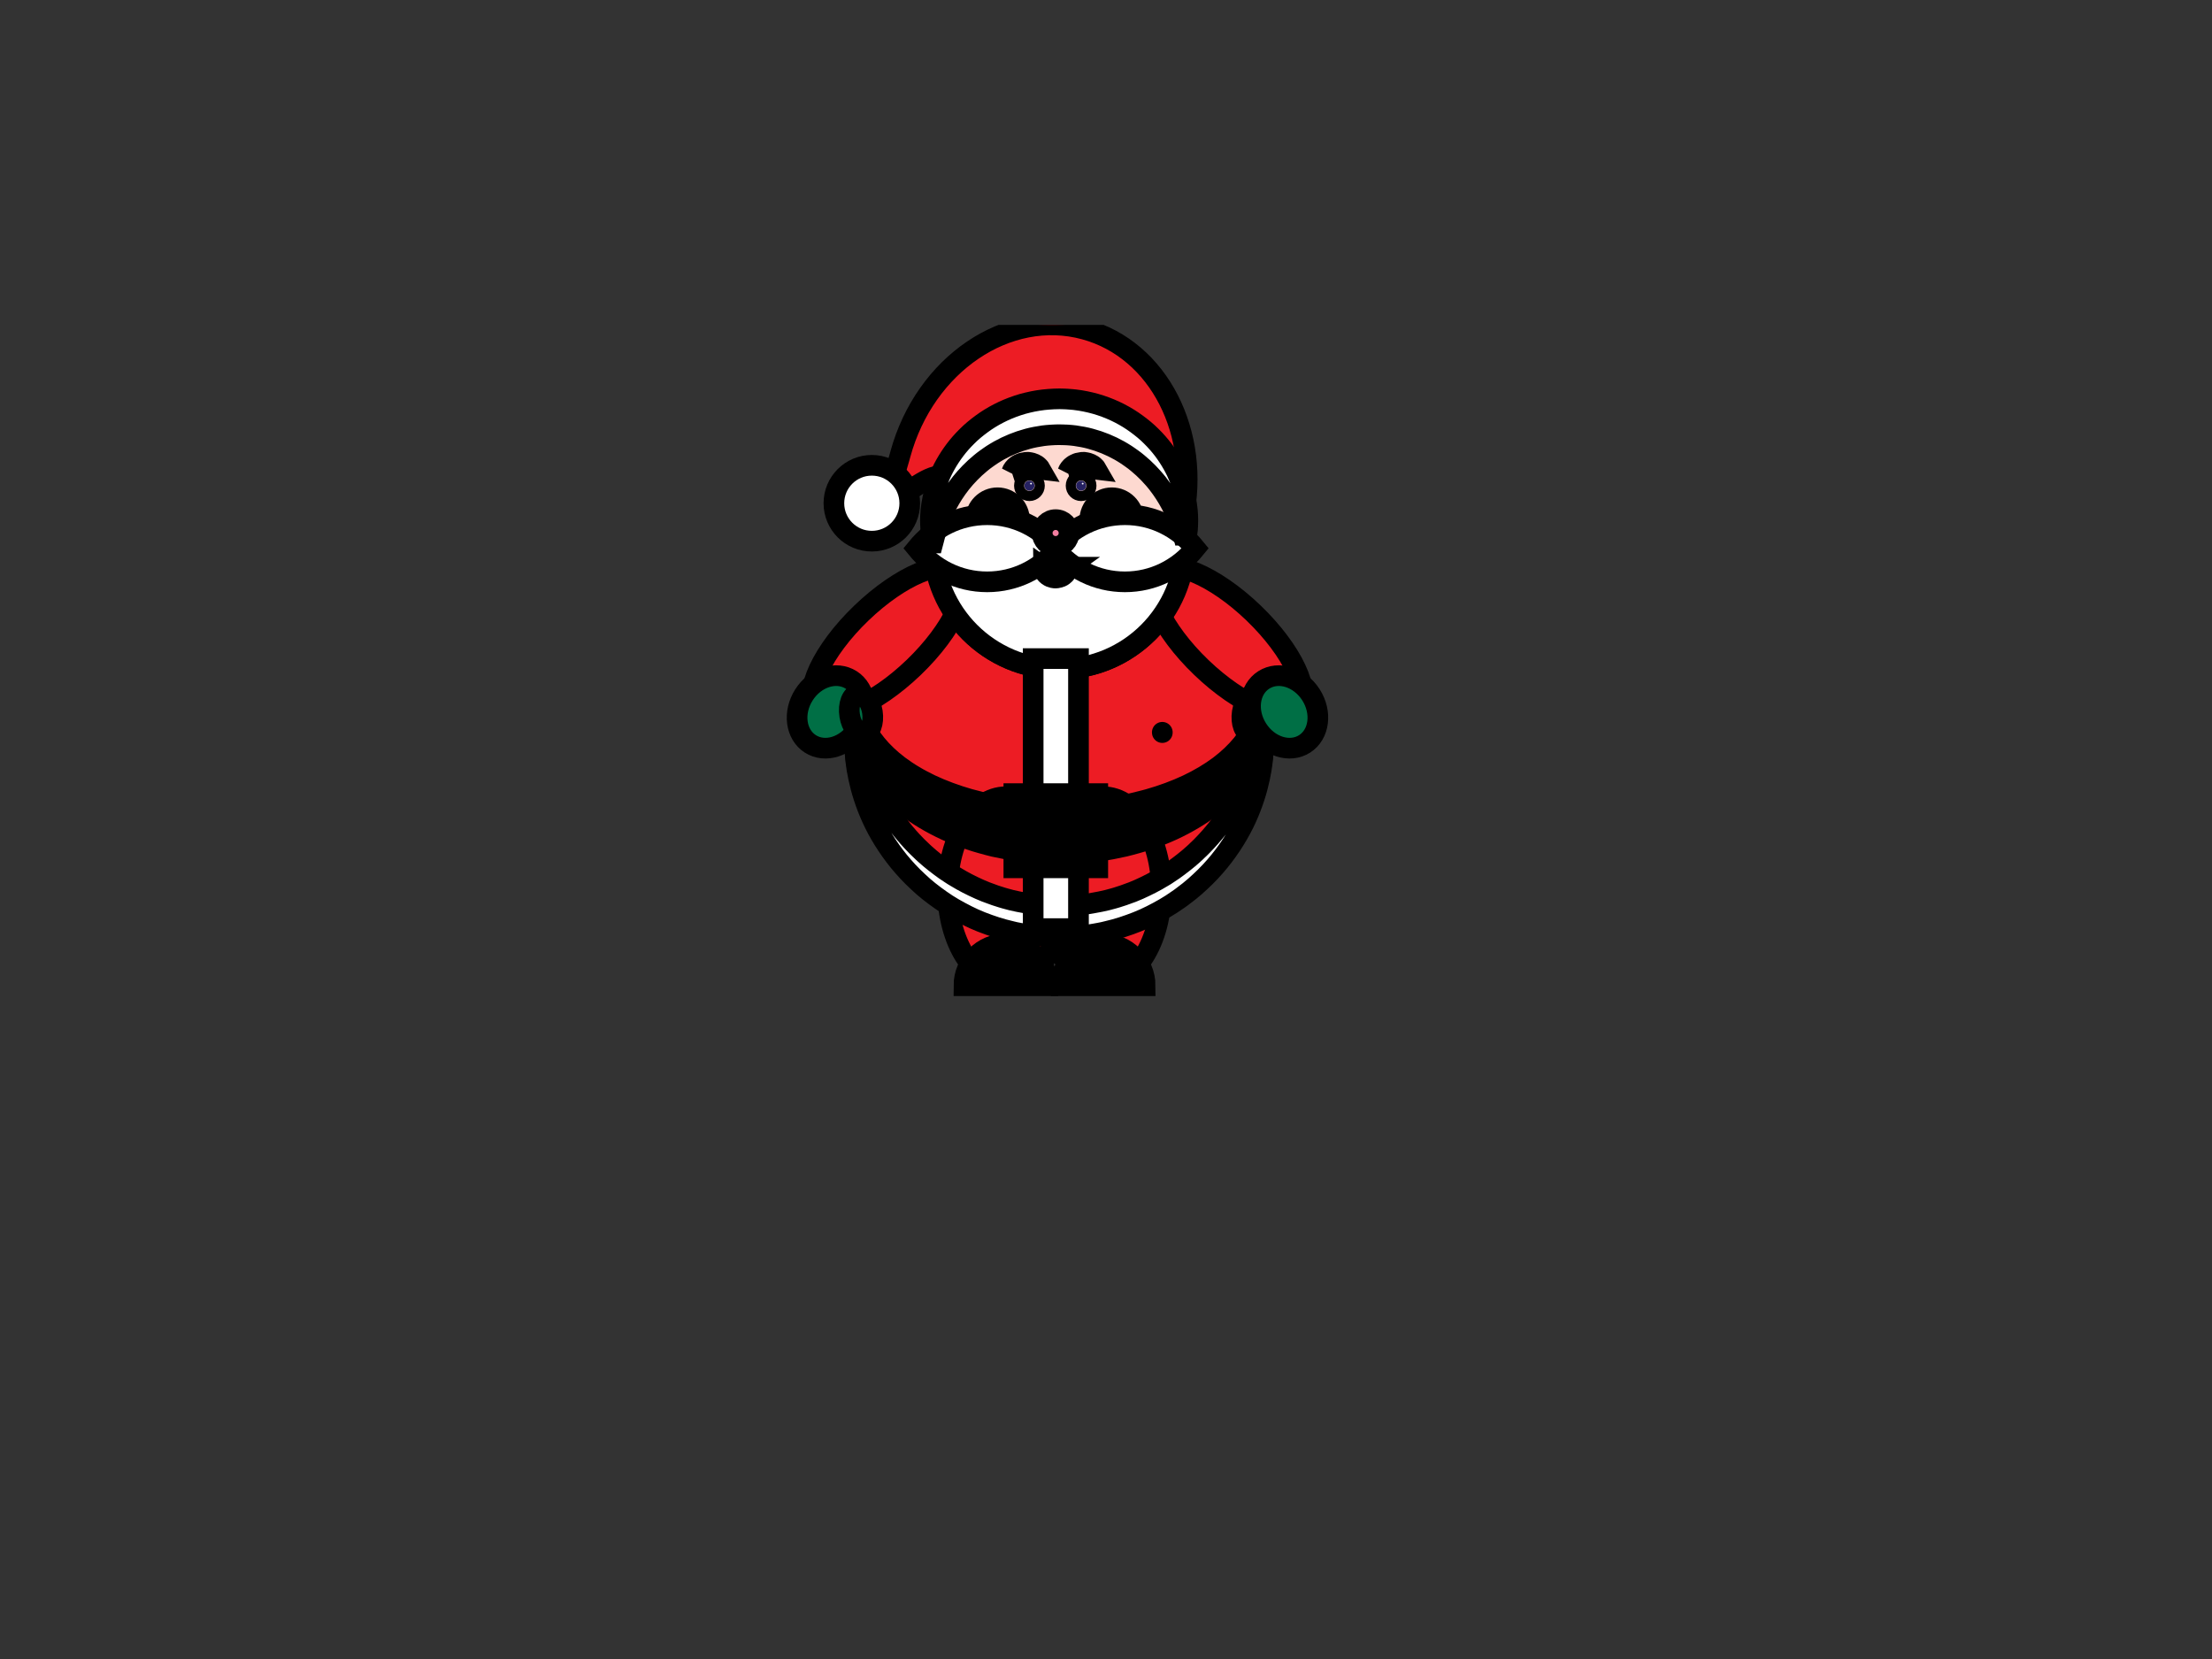 <svg width="640" height="480" xmlns="http://www.w3.org/2000/svg" xmlns:svg="http://www.w3.org/2000/svg" xmlns:xlink="http://www.w3.org/1999/xlink">
 <rect width="100%" height="100%" fill="#333333" stroke="none"/>
 <!-- Created with SVG-edit - http://svg-edit.googlecode.com/ -->
 <defs>
  <symbol id="svg_4" xmlns="http://www.w3.org/2000/svg" xmlns:xlink="http://www.w3.org/1999/xlink">
   <g id="svg_3">
    <g id="svg_2">
     <g id="svg_6">
      <circle id="svg_7" fill="#ED1C24" cx="16.08" cy="19.686" r="9.932"/>
      <circle id="svg_8" fill="#FDD9D0" cx="16.08" cy="10.56" r="6.11"/>
      <ellipse id="svg_9" transform="matrix(0.693,0.721,-0.721,0.693,13.395,-0.914) " fill="#ED1C24" cx="7.771" cy="15.269" rx="1.827" ry="4.746"/>
      <path id="svg_10" fill="#ED1C24" d="m26.011,19.687c-0.007,0.213 -0.01,0.426 -0.021,0.639c0.013,-0.212 0.021,-0.425 0.021,-0.639z"/>
      <path id="svg_11" fill="#ED1C24" d="m26,19.258l0.006,0.183l0.003,0.091l0.002,0.154l0,0c0,-0.179 -0.005,-0.358 -0.015,-0.535l0.001,0.016l0.003,0.091z"/>
      <path id="svg_12" fill="#ED1C24" d="m25.98,20.483c0.001,-0.02 0.003,-0.04 0.004,-0.06c-0.001,0.02 -0.003,0.04 -0.004,0.06z"/>
      <path id="svg_13" fill="#ED1C24" d="m25.981,18.91l0.003,0.033c-0.001,-0.011 -0.001,-0.022 -0.003,-0.033z"/>
      <polygon id="svg_14" fill="#B71318" points="26.011,19.686 26.011,19.686 26.011,19.687   "/>
      <path id="svg_15" fill="#B71318" d="m25.991,20.326c-0.003,0.032 -0.004,0.065 -0.007,0.098c0.003,-0.033 0.005,-0.066 0.007,-0.098z"/>
      <path id="svg_16" fill="#B71318" d="m25.997,19.121l-0.004,-0.059l-0.009,-0.119c0.005,0.069 0.01,0.138 0.013,0.208l0,-0.03z"/>
      <path id="svg_17" fill="#B71318" d="m21.076,19.686c0,0.009 -0.001,0.018 -0.001,0.026l0.001,0.014c0,-0.021 0.001,0.077 0,-0.04z"/>
      <ellipse id="svg_18" fill="#ED1C24" cx="18.211" cy="27.361" rx="2.82" ry="4.512"/>
      <ellipse id="svg_19" transform="matrix(-0.693,0.721,-0.721,-0.693,52.028,8.38) " fill="#ED1C24" cx="24.229" cy="15.269" rx="1.827" ry="4.746"/>
      <ellipse id="svg_20" fill="#ED1C24" cx="13.502" cy="27.361" rx="2.82" ry="4.512"/>
      <path id="svg_21" fill="#ED1C24" d="m17.324,0.215c-3.743,-1.021 -7.742,1.686 -8.932,6.046c0,0 -0.253,0.976 -0.704,2.163c0.947,0.008 1.623,-0.98 2.62,-1.134c0.387,0 0.774,-0.065 1.106,0.082c1.051,-1.692 2.51,-2.88 4.665,-2.88c2.972,0 5.447,2.123 5.996,4.934c0.889,-4.176 -1.16,-8.231 -4.751,-9.211z"/>
      <path id="svg_22" fill="#FFFFFF" d="m22.19,10.56c0,3.374 -2.736,6.11 -6.11,6.11s-6.11,-2.736 -6.11,-6.11l12.22,0z"/>
      <circle id="svg_23" fill="#F7B0B9" cx="13.097" cy="9.433" r="1.062"/>
      <circle id="svg_24" fill="#F7B0B9" cx="18.629" cy="9.433" r="1.062"/>
      <path id="svg_25" fill="#FFFFFF" d="m12.595,12.442c1.376,0 2.604,-0.634 3.407,-1.625c-0.804,-0.991 -2.031,-1.625 -3.407,-1.625s-2.604,0.634 -3.408,1.625c0.805,0.991 2.032,1.625 3.408,1.625z"/>
      <path id="svg_26" fill="#FFFFFF" d="m19.266,12.442c1.376,0 2.604,-0.634 3.408,-1.625c-0.805,-0.991 -2.032,-1.625 -3.408,-1.625s-2.604,0.634 -3.408,1.625c0.805,0.991 2.032,1.625 3.408,1.625z"/>
      <circle id="svg_27" fill="#F27EA0" cx="15.911" cy="10.078" r="0.648"/>
      <g id="svg_28">
       <path id="svg_29" fill="#F27EA0" d="m16.5,11.735c0,0 0,0.026 -0.005,0.069c-0.002,0.021 -0.008,0.047 -0.021,0.078c-0.006,0.016 -0.013,0.032 -0.02,0.049c-0.008,0.017 -0.019,0.032 -0.028,0.049c-0.021,0.036 -0.049,0.068 -0.082,0.102c-0.032,0.034 -0.074,0.062 -0.118,0.09c-0.046,0.024 -0.095,0.049 -0.149,0.061c-0.053,0.018 -0.109,0.019 -0.165,0.024l-0.002,0l-0.012,0l-0.002,0l-0.004,0l-0.009,0l-0.018,-0.001l-0.034,-0.003c-0.013,-0.001 -0.021,-0.001 -0.036,-0.005l-0.044,-0.011c-0.062,-0.012 -0.109,-0.037 -0.155,-0.061c-0.045,-0.027 -0.086,-0.056 -0.119,-0.089c-0.033,-0.034 -0.062,-0.066 -0.082,-0.102c-0.01,-0.018 -0.021,-0.033 -0.028,-0.049c-0.007,-0.017 -0.014,-0.033 -0.019,-0.048c-0.013,-0.029 -0.02,-0.056 -0.021,-0.079c-0.007,-0.045 -0.007,-0.07 -0.007,-0.07s0.023,0.016 0.056,0.042c0.015,0.014 0.036,0.027 0.059,0.043c0.022,0.016 0.048,0.031 0.077,0.045c0.025,0.017 0.058,0.029 0.088,0.043c0.031,0.014 0.065,0.023 0.099,0.034c0.018,0.003 0.034,0.008 0.052,0.013c0.018,0.005 0.032,0.003 0.048,0.007c0.018,0.007 0.092,0.007 0.113,0.009c0.036,-0.003 0.073,-0.001 0.108,-0.009c0.036,-0.003 0.069,-0.014 0.104,-0.021c0.033,-0.012 0.067,-0.021 0.099,-0.035c0.03,-0.014 0.062,-0.026 0.088,-0.043c0.029,-0.015 0.054,-0.03 0.075,-0.045c0.021,-0.014 0.044,-0.028 0.06,-0.043c0.033,-0.029 0.054,-0.044 0.054,-0.044l0,0z"/>
      </g>
      <g id="svg_30">
       <path id="svg_31" fill="#FFFFFF" d="m13.784,7.128c0,0 0.009,-0.025 0.028,-0.066c0.01,-0.02 0.021,-0.045 0.041,-0.07c0.019,-0.025 0.04,-0.06 0.068,-0.086c0.028,-0.028 0.059,-0.06 0.097,-0.086c0.037,-0.028 0.078,-0.055 0.124,-0.076c0.045,-0.025 0.095,-0.04 0.146,-0.057c0.052,-0.014 0.106,-0.024 0.16,-0.03l0.082,-0.003l0.02,-0.001l0.006,0l0.012,0l0.002,0l0.002,0l0.009,0.001l0.035,0.004c0.048,0.007 0.091,0.012 0.14,0.026c0.052,0.017 0.1,0.035 0.145,0.054c0.045,0.018 0.077,0.047 0.11,0.069c0.031,0.025 0.062,0.043 0.082,0.07c0.022,0.024 0.04,0.046 0.054,0.064c0.027,0.036 0.04,0.059 0.04,0.059s-0.027,-0.003 -0.071,-0.012c-0.021,-0.004 -0.047,-0.009 -0.075,-0.017c-0.026,-0.009 -0.062,-0.008 -0.095,-0.014c-0.034,-0.003 -0.069,-0.016 -0.106,-0.015c-0.036,-0.001 -0.072,-0.004 -0.108,-0.009c-0.039,-0.003 -0.091,0.001 -0.137,-0.002l-0.035,-0.001l-0.01,0l-0.002,0l-0.001,0l-0.001,0c0.006,0 -0.012,0 0.012,0l-0.004,0l-0.016,0.001l-0.062,0.004c-0.042,0.003 -0.083,0.01 -0.124,0.015c-0.04,0.009 -0.081,0.013 -0.119,0.024c-0.04,0.008 -0.077,0.019 -0.113,0.03c-0.038,0.009 -0.071,0.023 -0.104,0.033c-0.034,0.01 -0.061,0.022 -0.089,0.032c-0.026,0.009 -0.053,0.02 -0.072,0.03c-0.046,0.021 -0.071,0.029 -0.071,0.029l-0,0z"/>
      </g>
      <g id="svg_32">
       <path id="svg_33" fill="#FFFFFF" d="m16.499,7.128c0,0 0.009,-0.025 0.028,-0.066c0.009,-0.02 0.021,-0.045 0.041,-0.07c0.019,-0.025 0.04,-0.06 0.068,-0.086c0.028,-0.028 0.059,-0.06 0.097,-0.086c0.036,-0.028 0.078,-0.055 0.124,-0.076c0.044,-0.025 0.095,-0.04 0.146,-0.057c0.052,-0.014 0.106,-0.024 0.16,-0.03l0.082,-0.003l0.02,-0.001l0.005,0l0.013,0l0.001,0l0.003,0l0.009,0.001l0.034,0.006c0.048,0.007 0.091,0.012 0.14,0.026c0.052,0.017 0.1,0.035 0.145,0.054c0.045,0.018 0.077,0.047 0.11,0.069c0.031,0.025 0.062,0.043 0.082,0.07c0.022,0.024 0.039,0.046 0.054,0.064c0.027,0.036 0.04,0.059 0.04,0.059s-0.027,-0.003 -0.071,-0.012c-0.021,-0.004 -0.047,-0.009 -0.074,-0.017c-0.027,-0.009 -0.062,-0.008 -0.096,-0.014c-0.034,-0.003 -0.069,-0.016 -0.106,-0.015c-0.036,-0.001 -0.072,-0.004 -0.108,-0.009c-0.039,-0.003 -0.091,0.001 -0.137,-0.002l-0.035,-0.001l-0.01,0l-0.004,0l-0.001,0l-0.001,0c0.005,0 -0.012,0 0.012,0l-0.004,0l-0.016,0.002l-0.062,0.004c-0.042,0.003 -0.083,0.01 -0.124,0.015c-0.04,0.009 -0.081,0.013 -0.12,0.024c-0.039,0.008 -0.076,0.019 -0.113,0.03c-0.037,0.009 -0.07,0.023 -0.104,0.033c-0.034,0.01 -0.061,0.022 -0.089,0.032c-0.026,0.009 -0.053,0.02 -0.072,0.03c-0.042,0.018 -0.067,0.026 -0.067,0.026l0,0z"/>
      </g>
      <circle id="svg_34" fill="#FFFFFF" cx="7.01" cy="8.636" r="1.837"/>
      <g id="svg_35">
       <circle id="svg_36" fill="#262262" cx="14.642" cy="7.786" r="0.244"/>
       <path id="svg_37" fill="#FFFFFF" d="m9.97,10.56c0,0 -0.016,-0.076 -0.045,-0.217c-0.016,-0.07 -0.028,-0.158 -0.04,-0.264c-0.006,-0.053 -0.015,-0.11 -0.02,-0.171c-0.003,-0.061 -0.007,-0.126 -0.011,-0.194c-0.013,-0.274 -0.008,-0.611 0.051,-0.997c0.057,-0.385 0.163,-0.819 0.345,-1.275c0.181,-0.455 0.442,-0.927 0.787,-1.385c0.172,-0.228 0.367,-0.45 0.583,-0.662c0.213,-0.216 0.454,-0.413 0.709,-0.601c0.511,-0.376 1.104,-0.682 1.743,-0.893c0.08,-0.025 0.161,-0.05 0.241,-0.075c0.082,-0.023 0.164,-0.042 0.246,-0.063c0.164,-0.044 0.332,-0.071 0.5,-0.101c0.169,-0.024 0.338,-0.05 0.509,-0.06c0.085,-0.007 0.17,-0.014 0.256,-0.016l0.278,-0.007l0.225,0.006c0.04,0.002 0.07,0.001 0.117,0.005l0.136,0.01c0.089,0.008 0.185,0.012 0.268,0.024l0.254,0.035c0.336,0.056 0.668,0.133 0.987,0.239c0.639,0.21 1.232,0.517 1.743,0.893c0.255,0.188 0.497,0.384 0.71,0.6c0.216,0.212 0.411,0.435 0.584,0.663c0.344,0.458 0.606,0.93 0.787,1.385c0.181,0.456 0.288,0.89 0.344,1.275c0.059,0.385 0.063,0.723 0.05,0.997c-0.004,0.068 -0.008,0.133 -0.011,0.193c-0.006,0.061 -0.015,0.118 -0.021,0.17c-0.012,0.105 -0.024,0.194 -0.04,0.265c-0.029,0.142 -0.045,0.217 -0.045,0.217s-0.02,-0.075 -0.056,-0.214c-0.017,-0.069 -0.041,-0.154 -0.07,-0.252c-0.026,-0.099 -0.062,-0.21 -0.104,-0.333c-0.084,-0.246 -0.192,-0.538 -0.347,-0.852c-0.153,-0.315 -0.347,-0.654 -0.589,-0.992c-0.062,-0.083 -0.126,-0.167 -0.19,-0.254c-0.07,-0.082 -0.135,-0.169 -0.211,-0.25c-0.146,-0.166 -0.303,-0.33 -0.474,-0.486c-0.173,-0.154 -0.35,-0.31 -0.547,-0.448c-0.096,-0.072 -0.198,-0.136 -0.298,-0.206c-0.051,-0.034 -0.104,-0.064 -0.155,-0.096c-0.052,-0.033 -0.104,-0.064 -0.159,-0.093c-0.43,-0.241 -0.898,-0.434 -1.39,-0.566c-0.245,-0.068 -0.498,-0.112 -0.751,-0.149l-0.191,-0.021c-0.065,-0.008 -0.12,-0.009 -0.181,-0.014l-0.087,-0.004c-0.027,-0.003 -0.072,-0.002 -0.107,-0.003l-0.225,-0.005c0.042,0 0.008,0 0.016,0l-0.006,0l-0.013,0l-0.023,0l-0.049,0.002l-0.097,0.002c-0.064,0 -0.129,0.005 -0.192,0.01c-0.129,0.006 -0.257,0.021 -0.385,0.036c-0.253,0.037 -0.506,0.082 -0.751,0.149c-0.491,0.132 -0.96,0.325 -1.391,0.565c-0.055,0.029 -0.107,0.06 -0.159,0.093c-0.052,0.032 -0.104,0.063 -0.155,0.096c-0.1,0.07 -0.203,0.134 -0.298,0.206c-0.197,0.138 -0.374,0.295 -0.548,0.449c-0.339,0.315 -0.635,0.65 -0.875,0.99c-0.242,0.339 -0.436,0.678 -0.588,0.992c-0.154,0.315 -0.263,0.607 -0.346,0.853c-0.042,0.124 -0.077,0.234 -0.104,0.332c-0.029,0.097 -0.054,0.182 -0.069,0.253c-0.035,0.139 -0.055,0.214 -0.055,0.214l-0,-0z"/>
       <circle id="svg_38" fill="#FFFFFF" cx="14.718" cy="7.686" r="0.042"/>
       <circle id="svg_39" fill="#262262" cx="17.144" cy="7.786" r="0.244"/>
       <circle id="svg_40" fill="#FFFFFF" cx="17.221" cy="7.686" r="0.042"/>
      </g>
      <path id="svg_41" d="m15.537,32c0,-1.124 -0.911,-2.034 -2.034,-2.034c-1.124,0 -2.034,0.911 -2.034,2.034l4.068,0l-0,0z"/>
      <path id="svg_42" d="m20.246,32c0,-1.124 -0.911,-2.034 -2.034,-2.034c-1.124,0 -2.034,0.911 -2.034,2.034l4.068,0z"/>
      <g id="svg_43">
       <path id="svg_44" fill="#FFFFFF" d="m25.92,19.045c0,0 0.012,0.121 0.034,0.348c0.005,0.057 0.013,0.12 0.016,0.19c0.002,0.071 0.005,0.147 0.008,0.231s0.008,0.174 0.009,0.27c-0.003,0.096 -0.006,0.198 -0.008,0.305c-0.015,0.431 -0.062,0.958 -0.191,1.552c-0.126,0.594 -0.331,1.258 -0.645,1.948s-0.748,1.4 -1.301,2.083c-0.278,0.34 -0.586,0.673 -0.927,0.987c-0.166,0.162 -0.348,0.311 -0.53,0.462c-0.092,0.075 -0.188,0.145 -0.283,0.217l-0.144,0.109l-0.149,0.103c-0.394,0.282 -0.824,0.525 -1.27,0.749c-0.446,0.227 -0.921,0.409 -1.406,0.566c-0.123,0.036 -0.245,0.073 -0.368,0.109c-0.124,0.035 -0.25,0.062 -0.374,0.094l-0.188,0.045l-0.19,0.037c-0.127,0.022 -0.253,0.049 -0.382,0.067l-0.385,0.051c-0.129,0.019 -0.259,0.023 -0.388,0.036c-0.13,0.011 -0.259,0.021 -0.389,0.023l-0.408,0.011l-0.362,-0.01c-0.062,-0.003 -0.117,-0.002 -0.186,-0.007l-0.201,-0.016c-0.132,-0.012 -0.271,-0.018 -0.397,-0.036l-0.386,-0.051c-0.128,-0.018 -0.255,-0.044 -0.382,-0.067l-0.19,-0.036l-0.188,-0.045c-0.125,-0.032 -0.251,-0.059 -0.374,-0.094c-0.123,-0.037 -0.246,-0.073 -0.369,-0.109c-0.485,-0.157 -0.961,-0.338 -1.406,-0.566c-0.445,-0.225 -0.877,-0.466 -1.271,-0.749c-0.396,-0.277 -0.771,-0.57 -1.106,-0.891c-0.341,-0.314 -0.648,-0.648 -0.927,-0.987c-0.553,-0.684 -0.987,-1.394 -1.301,-2.084c-0.314,-0.691 -0.519,-1.354 -0.645,-1.949c-0.13,-0.595 -0.176,-1.122 -0.19,-1.552c-0.003,-0.107 -0.006,-0.209 -0.008,-0.305c0.001,-0.096 0.006,-0.186 0.009,-0.269c0.003,-0.083 0.006,-0.16 0.008,-0.23c0.003,-0.07 0.011,-0.134 0.016,-0.191c0.022,-0.227 0.034,-0.348 0.034,-0.348s0.019,0.12 0.053,0.345c0.008,0.056 0.015,0.119 0.027,0.188c0.014,0.068 0.027,0.143 0.043,0.224c0.016,0.08 0.033,0.166 0.051,0.258c0.021,0.091 0.044,0.188 0.068,0.29c0.012,0.051 0.023,0.103 0.036,0.157c0.015,0.053 0.03,0.107 0.045,0.163c0.032,0.111 0.062,0.227 0.099,0.347c0.039,0.119 0.08,0.242 0.122,0.37c0.042,0.127 0.096,0.257 0.146,0.391c0.211,0.533 0.489,1.114 0.857,1.703c0.094,0.146 0.191,0.293 0.292,0.442c0.053,0.072 0.106,0.146 0.16,0.219c0.054,0.074 0.108,0.148 0.168,0.22c0.059,0.072 0.116,0.145 0.176,0.219c0.058,0.074 0.123,0.143 0.186,0.216c0.123,0.146 0.26,0.284 0.396,0.425c0.065,0.072 0.142,0.136 0.212,0.206c0.072,0.067 0.141,0.14 0.218,0.205c0.15,0.132 0.301,0.267 0.464,0.391c0.158,0.13 0.329,0.247 0.495,0.371c0.085,0.06 0.174,0.116 0.261,0.174l0.132,0.086l0.136,0.081c0.359,0.221 0.742,0.415 1.138,0.592c0.1,0.042 0.199,0.084 0.299,0.126c0.103,0.038 0.205,0.075 0.308,0.113c0.101,0.041 0.205,0.073 0.31,0.106c0.105,0.032 0.208,0.071 0.314,0.097c0.423,0.125 0.859,0.203 1.299,0.273l0.331,0.041c0.111,0.016 0.215,0.017 0.322,0.026l0.16,0.012c0.052,0.004 0.118,0.003 0.177,0.005l0.362,0.008l0.315,-0.007c0.112,0 0.224,-0.009 0.334,-0.017c0.111,-0.01 0.224,-0.012 0.334,-0.027l0.331,-0.041c0.438,-0.069 0.876,-0.147 1.298,-0.272c0.107,-0.026 0.21,-0.065 0.314,-0.097c0.105,-0.033 0.209,-0.066 0.311,-0.106c0.104,-0.038 0.205,-0.075 0.308,-0.113c0.1,-0.042 0.2,-0.084 0.3,-0.126c0.394,-0.177 0.777,-0.37 1.138,-0.591l0.136,-0.081l0.131,-0.087c0.088,-0.059 0.176,-0.114 0.261,-0.174c0.167,-0.125 0.338,-0.241 0.495,-0.371c0.164,-0.124 0.314,-0.259 0.465,-0.391c0.077,-0.064 0.146,-0.137 0.218,-0.205c0.071,-0.069 0.146,-0.134 0.212,-0.206c0.548,-0.56 1.013,-1.151 1.377,-1.741c0.368,-0.589 0.646,-1.17 0.857,-1.703c0.049,-0.134 0.103,-0.263 0.146,-0.391c0.042,-0.128 0.083,-0.251 0.121,-0.37c0.037,-0.119 0.067,-0.235 0.099,-0.346c0.016,-0.056 0.03,-0.11 0.045,-0.163c0.013,-0.053 0.025,-0.105 0.037,-0.156c0.023,-0.102 0.046,-0.199 0.067,-0.29c0.018,-0.091 0.035,-0.177 0.051,-0.257c0.015,-0.081 0.029,-0.155 0.043,-0.223c0.013,-0.068 0.019,-0.132 0.027,-0.188c0.03,-0.23 0.047,-0.351 0.047,-0.351l-0,0z"/>
      </g>
      <rect id="svg_45" x="14.823" y="16.159" fill="#FFFFFF" width="2.194" height="13.075"/>
      <g id="svg_46">
       <path id="svg_47" d="m25.92,18.268c0,0 0.017,0.101 0.049,0.291c0.013,0.095 0.018,0.216 0.026,0.361c0,0.071 -0.002,0.147 -0.005,0.23c-0.001,0.041 -0.003,0.084 -0.005,0.128c-0.005,0.043 -0.01,0.088 -0.015,0.134c-0.038,0.37 -0.142,0.822 -0.354,1.309c-0.212,0.487 -0.533,1.003 -0.96,1.502c-0.43,0.495 -0.964,0.969 -1.58,1.392c-0.618,0.417 -1.313,0.79 -2.066,1.086c-0.375,0.149 -0.765,0.283 -1.164,0.394c-0.199,0.061 -0.402,0.106 -0.605,0.16c-0.204,0.046 -0.41,0.089 -0.618,0.128c-0.208,0.036 -0.417,0.074 -0.628,0.099l-0.316,0.042l-0.317,0.03c-0.213,0.022 -0.426,0.032 -0.64,0.044c-0.106,0.007 -0.214,0.007 -0.32,0.01l-0.338,0.006l-0.301,-0.005c-0.102,-0.003 -0.195,-0.002 -0.311,-0.01c-0.219,-0.011 -0.443,-0.021 -0.652,-0.043l-0.318,-0.03l-0.316,-0.042c-0.211,-0.025 -0.42,-0.063 -0.628,-0.099c-0.208,-0.039 -0.414,-0.083 -0.618,-0.127c-0.203,-0.054 -0.406,-0.099 -0.605,-0.16c-0.1,-0.029 -0.199,-0.058 -0.298,-0.087c-0.098,-0.032 -0.196,-0.064 -0.293,-0.096c-0.196,-0.06 -0.385,-0.139 -0.574,-0.21c-0.752,-0.296 -1.448,-0.669 -2.067,-1.085c-0.305,-0.217 -0.598,-0.432 -0.859,-0.669c-0.267,-0.235 -0.507,-0.481 -0.724,-0.725c-0.427,-0.5 -0.748,-1.017 -0.959,-1.504c-0.213,-0.487 -0.316,-0.939 -0.354,-1.31c-0.005,-0.046 -0.01,-0.091 -0.015,-0.134c-0.002,-0.044 -0.003,-0.086 -0.005,-0.128c-0.002,-0.083 -0.005,-0.159 -0.004,-0.23c0.009,-0.144 0.014,-0.263 0.026,-0.359c0.03,-0.193 0.049,-0.292 0.049,-0.292s0.025,0.099 0.071,0.284c0.024,0.091 0.064,0.201 0.103,0.329c0.023,0.063 0.053,0.13 0.08,0.201c0.014,0.035 0.028,0.071 0.043,0.109c0.018,0.037 0.035,0.074 0.054,0.112c0.144,0.307 0.351,0.657 0.641,1.009c0.288,0.353 0.656,0.709 1.099,1.042c0.226,0.162 0.459,0.33 0.72,0.479c0.255,0.155 0.531,0.298 0.816,0.436c0.577,0.27 1.209,0.506 1.88,0.696c0.169,0.044 0.338,0.091 0.511,0.132c0.086,0.021 0.173,0.042 0.259,0.063c0.088,0.018 0.176,0.037 0.264,0.055c0.353,0.072 0.713,0.129 1.076,0.18c0.183,0.02 0.365,0.049 0.55,0.062l0.277,0.027l0.278,0.019c0.188,0.016 0.364,0.017 0.545,0.027c0.086,0.005 0.192,0.005 0.291,0.006l0.301,0.004l0.265,-0.004c0.094,-0.001 0.188,0 0.28,-0.006c0.187,-0.01 0.374,-0.011 0.56,-0.027c0.372,-0.021 0.74,-0.062 1.105,-0.107c0.363,-0.05 0.724,-0.106 1.076,-0.179c0.088,-0.019 0.176,-0.037 0.264,-0.055c0.086,-0.021 0.173,-0.042 0.259,-0.063c0.173,-0.04 0.342,-0.087 0.511,-0.132c0.671,-0.19 1.303,-0.426 1.88,-0.696c0.575,-0.273 1.093,-0.583 1.537,-0.914c0.442,-0.334 0.811,-0.69 1.1,-1.044c0.289,-0.353 0.496,-0.703 0.64,-1.01c0.018,-0.039 0.036,-0.076 0.054,-0.113c0.015,-0.037 0.028,-0.074 0.042,-0.109c0.028,-0.071 0.057,-0.138 0.08,-0.201c0.037,-0.126 0.078,-0.234 0.102,-0.328c0.044,-0.186 0.068,-0.285 0.068,-0.285l-0,0z"/>
      </g>
      <ellipse id="svg_48" transform="matrix(0.843,0.538,-0.538,0.843,10.872,0.243) " fill="#006F45" cx="5.02" cy="18.739" rx="1.539" ry="1.837"/>
      <ellipse id="svg_49" transform="matrix(0.988,-0.154,0.154,0.988,-2.829,1.229) " fill="#006F45" cx="6.495" cy="18.827" rx="0.556" ry="0.975"/>
      <ellipse id="svg_50" transform="matrix(-0.988,-0.154,0.154,-0.988,47.797,41.366) " fill="#006F45" cx="25.505" cy="18.827" rx="0.556" ry="0.975"/>
      <ellipse id="svg_51" transform="matrix(-0.843,0.538,-0.538,-0.843,59.803,20.023) " fill="#006F45" cx="26.979" cy="18.739" rx="1.539" ry="1.837"/>
     </g>
     <g id="svg_52">
      <rect id="svg_53" x="13.887" y="22.697" fill="#FBB040" width="4.064" height="3.593"/>
      <rect id="svg_54" x="14.748" y="23.521" width="2.344" height="1.943"/>
     </g>
    </g>
   </g>
  </symbol>
 </defs>
 <g>
  <title>Layer 1</title>
  <use stroke="null" x="245.649" y="50.866" id="svg_5" xlink:href="#svg_4" transform="matrix(5.975,0,0,5.975,-1257.392,-209.922) "/>
 </g>
</svg>
